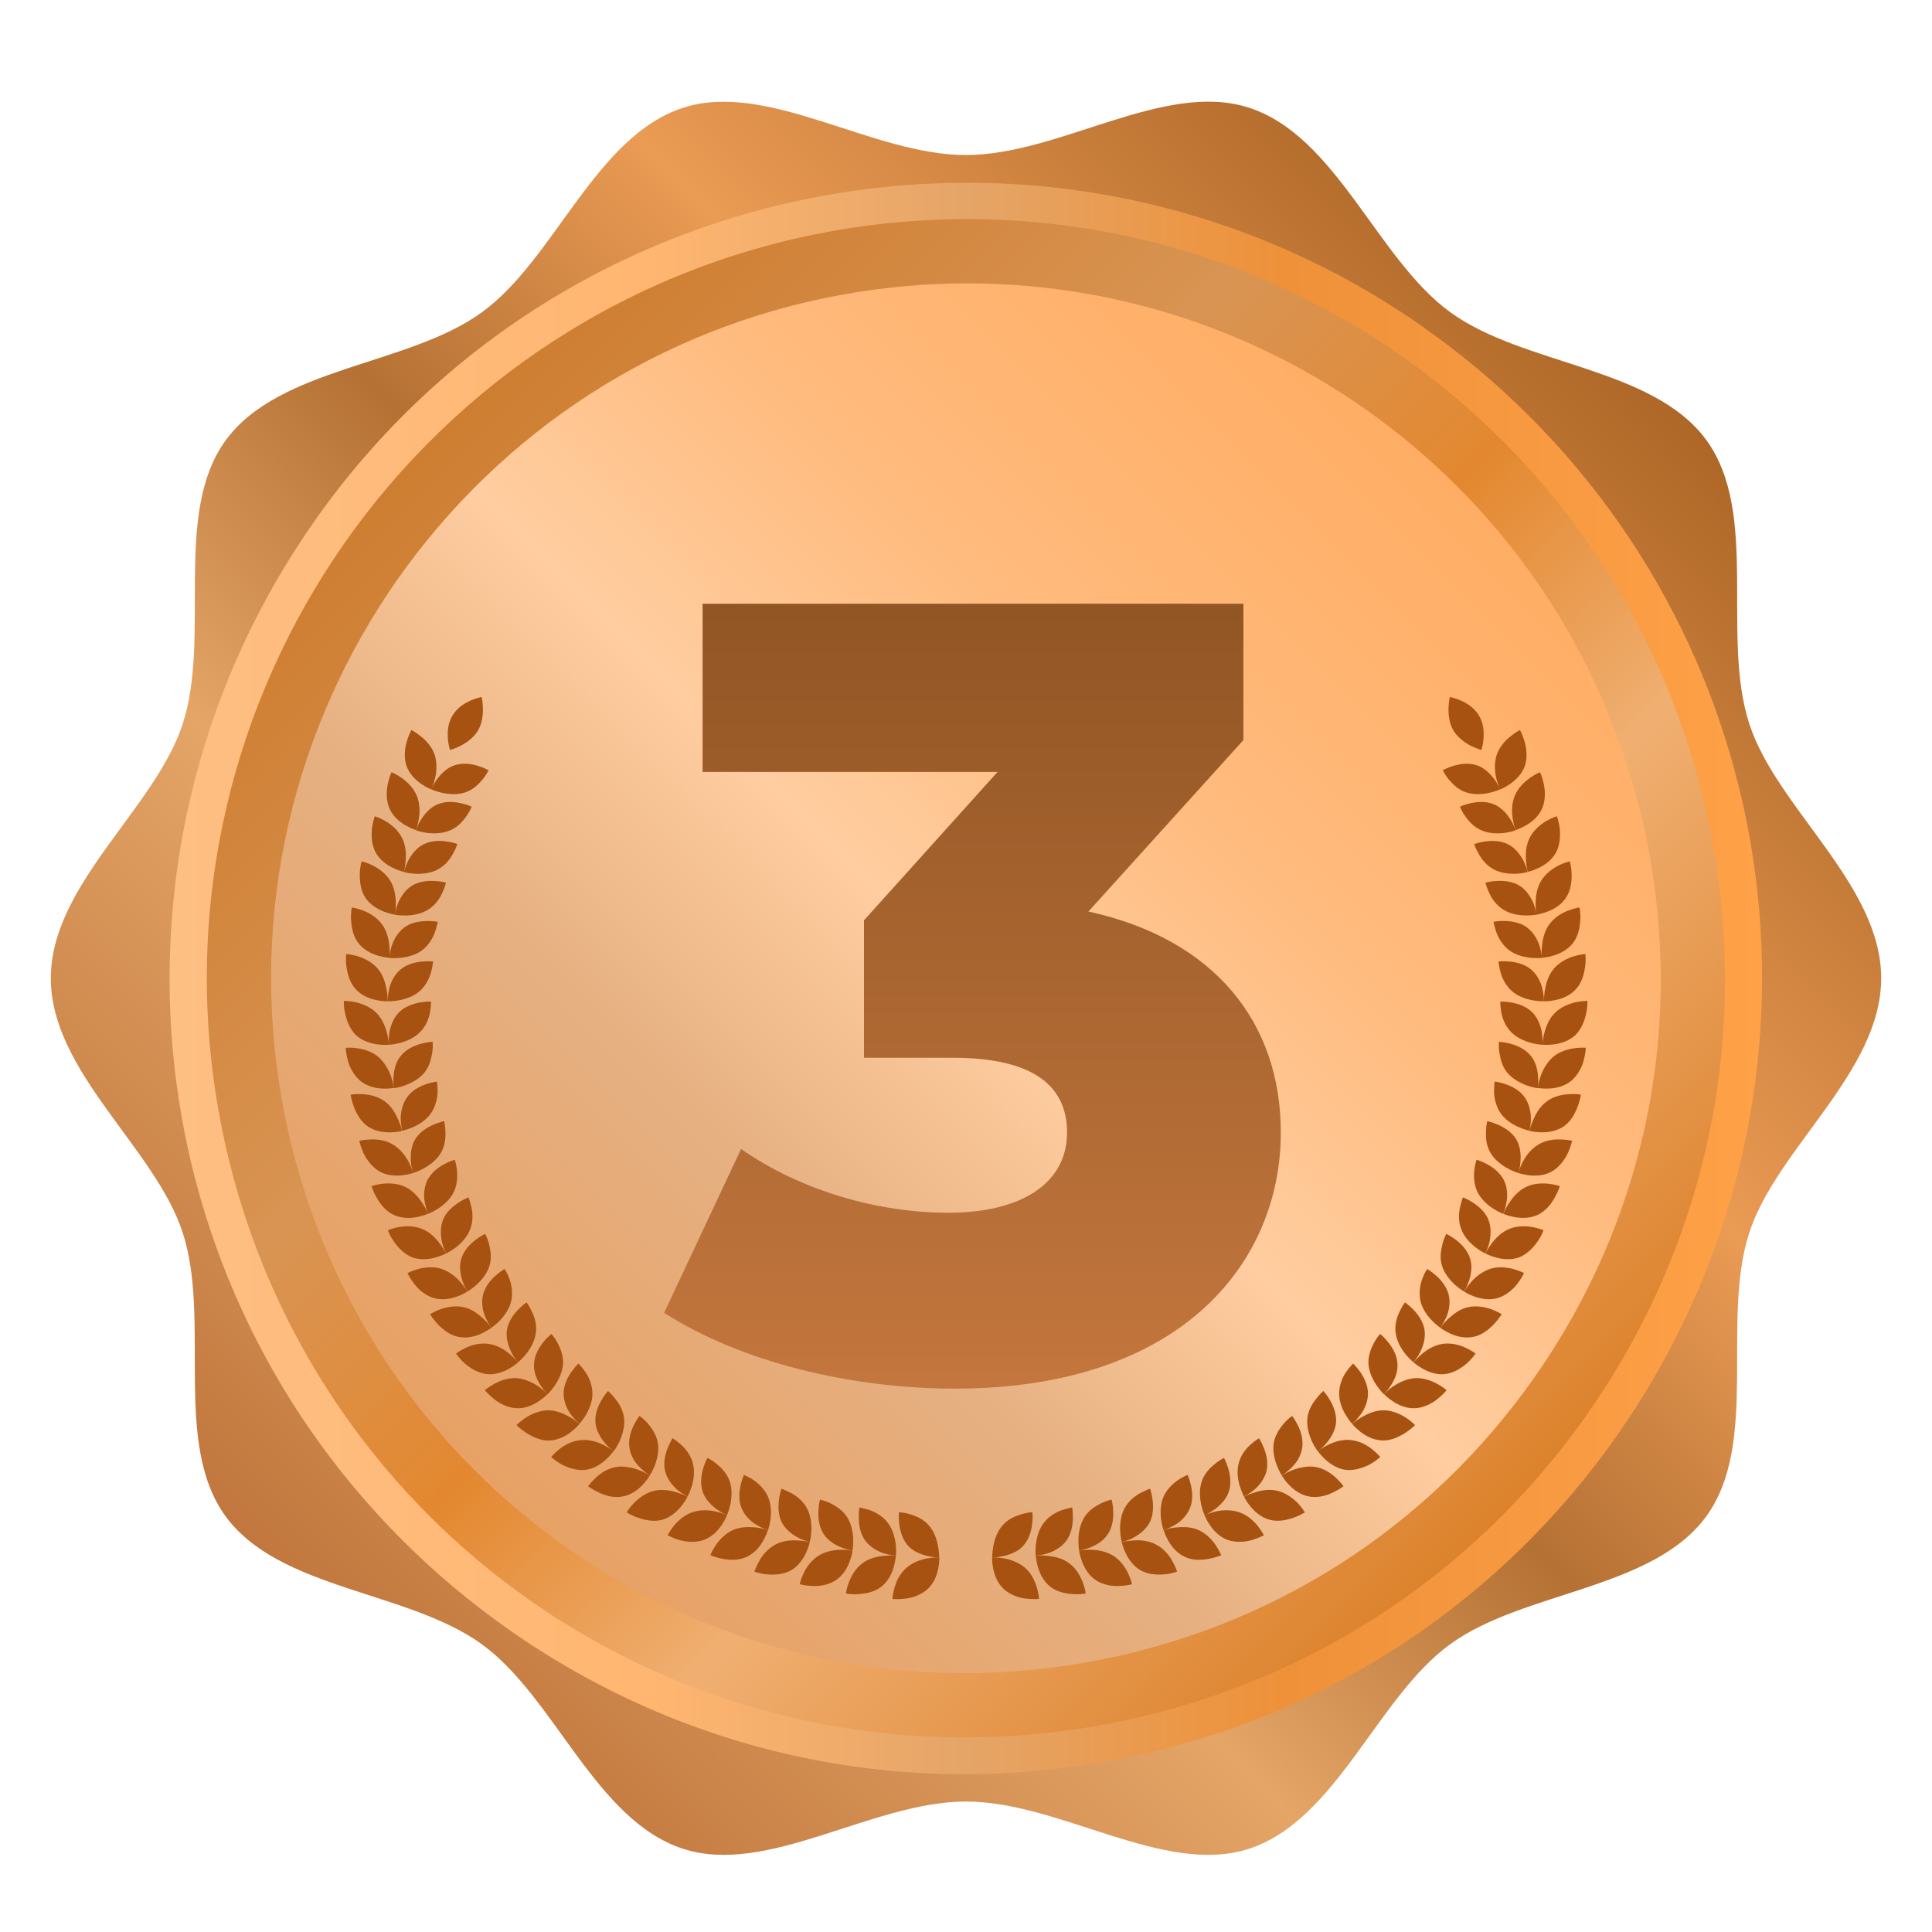 <svg width="36" height="36" viewBox="0 0 36 36" fill="none" xmlns="http://www.w3.org/2000/svg">
<path d="M8.982 30.641C10.342 31.63 11.094 33.919 12.729 34.45C14.306 34.961 16.252 33.569 18 33.569C19.748 33.569 21.694 34.961 23.271 34.45C24.905 33.919 25.658 31.63 27.017 30.641C28.39 29.641 30.796 29.626 31.796 28.252C32.785 26.892 32.064 24.605 32.595 22.97C33.107 21.393 35.053 19.976 35.053 18.228C35.053 16.48 33.107 15.063 32.595 13.486C32.064 11.851 32.787 9.564 31.798 8.204C30.798 6.832 28.392 6.815 27.02 5.815C25.66 4.826 24.907 2.537 23.273 2.007C21.691 1.497 19.745 2.889 17.998 2.889C16.25 2.889 14.304 1.497 12.727 2.009C11.094 2.539 10.342 4.828 8.982 5.817C7.61 6.817 5.204 6.832 4.204 8.207C3.215 9.566 3.935 11.853 3.405 13.488C2.893 15.063 0.947 16.483 0.947 18.228C0.947 19.976 2.893 21.393 3.405 22.97C3.935 24.605 3.213 26.892 4.202 28.252C5.204 29.626 7.608 29.641 8.982 30.641Z" fill="url(#paint0_linear_128_13336)"/>
<path d="M9.494 30.374C12.738 32.646 16.672 33.518 20.572 32.83C24.473 32.141 27.872 29.976 30.142 26.732C34.277 20.826 33.586 12.844 28.497 7.755C27.887 7.145 27.216 6.583 26.502 6.082C19.805 1.393 10.543 3.025 5.851 9.722C1.717 15.628 2.407 23.61 7.497 28.699C8.109 29.311 8.78 29.873 9.494 30.374ZM7.955 11.197C11.832 5.658 19.492 4.308 25.031 8.185C25.622 8.599 26.178 9.066 26.683 9.571C30.89 13.778 31.461 20.376 28.041 25.261C26.163 27.945 23.352 29.735 20.127 30.304C16.902 30.873 13.648 30.151 10.967 28.273C10.374 27.857 9.818 27.393 9.315 26.888C5.105 22.678 4.534 16.08 7.955 11.197Z" fill="url(#paint1_linear_128_13336)"/>
<path d="M20.351 31.57C26.836 30.426 31.544 24.825 31.544 18.252C31.544 17.463 31.474 16.666 31.336 15.882C30.707 12.318 28.729 9.215 25.767 7.139C22.804 5.063 19.208 4.268 15.647 4.895C9.161 6.039 4.453 11.64 4.453 18.213C4.453 19.002 4.524 19.799 4.662 20.583C5.956 27.939 12.996 32.866 20.351 31.57Z" fill="url(#paint2_linear_128_13336)"/>
<path d="M17.979 32.374C18.802 32.374 19.635 32.301 20.453 32.156C24.173 31.5 27.416 29.434 29.582 26.34C31.75 23.245 32.581 19.492 31.924 15.773C30.731 8.999 24.88 4.083 18.015 4.083C17.193 4.083 16.359 4.155 15.541 4.3C7.862 5.655 2.717 13.006 4.07 20.685C5.264 27.459 11.114 32.374 17.979 32.374ZM15.75 5.481C16.5 5.349 17.263 5.28 18.015 5.28C24.298 5.28 29.652 9.78 30.746 15.979C31.347 19.385 30.584 22.819 28.602 25.651C26.617 28.484 23.651 30.374 20.245 30.975C19.494 31.108 18.731 31.176 17.977 31.176C11.694 31.176 6.342 26.677 5.249 20.477C4.01 13.447 8.721 6.721 15.75 5.481Z" fill="url(#paint3_linear_128_13336)"/>
<path d="M16.889 29.214C17.01 29.111 17.162 29.058 17.285 29.037C17.409 29.016 17.503 29.02 17.503 29.02C17.503 29.02 17.507 29.114 17.481 29.235C17.456 29.357 17.4 29.506 17.281 29.614C17.159 29.721 16.997 29.776 16.863 29.789C16.731 29.804 16.629 29.794 16.629 29.794C16.629 29.794 16.633 29.7 16.669 29.58C16.703 29.463 16.769 29.318 16.889 29.214Z" fill="#A75210"/>
<path d="M17.301 28.416C17.199 28.299 17.061 28.248 16.95 28.214C16.839 28.18 16.752 28.178 16.752 28.178C16.752 28.178 16.741 28.271 16.756 28.395C16.771 28.519 16.809 28.672 16.911 28.792C17.014 28.913 17.163 28.964 17.284 28.994C17.406 29.022 17.5 29.022 17.5 29.022C17.5 29.022 17.502 28.928 17.478 28.804C17.455 28.683 17.406 28.532 17.301 28.416Z" fill="#A75210"/>
<path d="M16.067 29.131C16.195 29.033 16.351 29.003 16.475 28.99C16.598 28.976 16.692 28.986 16.692 28.986C16.692 28.986 16.688 29.08 16.654 29.199C16.619 29.319 16.551 29.463 16.423 29.566C16.296 29.666 16.127 29.696 15.995 29.704C15.929 29.709 15.869 29.706 15.829 29.702C15.786 29.698 15.763 29.692 15.763 29.692C15.763 29.692 15.773 29.598 15.818 29.483C15.861 29.37 15.938 29.227 16.067 29.131Z" fill="#A75210"/>
<path d="M16.541 28.373C16.447 28.251 16.317 28.179 16.208 28.14C16.155 28.121 16.106 28.11 16.07 28.102C16.036 28.093 16.014 28.091 16.014 28.091C16.014 28.091 15.997 28.183 16.002 28.309C16.006 28.434 16.034 28.588 16.127 28.714C16.221 28.837 16.364 28.912 16.481 28.948C16.601 28.982 16.694 28.986 16.694 28.986C16.694 28.986 16.705 28.893 16.69 28.769C16.673 28.645 16.635 28.492 16.541 28.373Z" fill="#A75210"/>
<path d="M15.251 28.988C15.385 28.907 15.545 28.879 15.668 28.877C15.794 28.875 15.886 28.894 15.886 28.894C15.886 28.894 15.875 28.988 15.83 29.103C15.786 29.218 15.709 29.358 15.572 29.446C15.436 29.535 15.266 29.561 15.133 29.552C14.999 29.548 14.901 29.52 14.901 29.52C14.901 29.52 14.92 29.429 14.974 29.316C15.027 29.205 15.116 29.073 15.251 28.988Z" fill="#A75210"/>
<path d="M15.782 28.265C15.699 28.135 15.571 28.062 15.469 28.009C15.365 27.96 15.279 27.943 15.279 27.943C15.279 27.943 15.254 28.035 15.25 28.158C15.243 28.282 15.258 28.439 15.341 28.574C15.424 28.71 15.561 28.787 15.676 28.834C15.791 28.878 15.885 28.893 15.885 28.893C15.885 28.893 15.902 28.802 15.898 28.676C15.893 28.552 15.866 28.395 15.782 28.265Z" fill="#A75210"/>
<path d="M14.448 28.781C14.591 28.704 14.748 28.696 14.874 28.704C14.936 28.711 14.989 28.715 15.028 28.721C15.066 28.728 15.089 28.734 15.089 28.734C15.089 28.734 15.07 28.826 15.017 28.939C14.964 29.05 14.874 29.188 14.731 29.265C14.589 29.342 14.418 29.348 14.286 29.335C14.218 29.331 14.162 29.316 14.122 29.305C14.081 29.295 14.058 29.286 14.058 29.286C14.058 29.286 14.083 29.197 14.147 29.088C14.207 28.977 14.305 28.858 14.448 28.781Z" fill="#A75210"/>
<path d="M15.036 28.103C14.963 27.967 14.844 27.877 14.744 27.822C14.693 27.796 14.648 27.775 14.614 27.76C14.58 27.747 14.561 27.741 14.561 27.741C14.561 27.741 14.529 27.828 14.514 27.952C14.499 28.073 14.499 28.237 14.571 28.374C14.644 28.51 14.774 28.602 14.885 28.659C14.94 28.689 14.991 28.704 15.03 28.717C15.066 28.727 15.089 28.732 15.089 28.732C15.089 28.732 15.115 28.64 15.119 28.517C15.123 28.393 15.108 28.239 15.036 28.103Z" fill="#A75210"/>
<path d="M13.666 28.506C13.813 28.444 13.971 28.451 14.097 28.463C14.22 28.478 14.308 28.512 14.308 28.512C14.308 28.512 14.282 28.602 14.22 28.711C14.159 28.819 14.061 28.943 13.909 29.011C13.76 29.082 13.59 29.071 13.46 29.045C13.328 29.02 13.236 28.979 13.236 28.979C13.236 28.979 13.27 28.892 13.34 28.788C13.411 28.687 13.519 28.57 13.666 28.506Z" fill="#A75210"/>
<path d="M14.306 27.879C14.242 27.743 14.132 27.641 14.038 27.577C13.942 27.513 13.861 27.483 13.861 27.483C13.861 27.483 13.823 27.568 13.797 27.69C13.771 27.811 13.761 27.969 13.823 28.112C13.884 28.257 14.004 28.363 14.113 28.423C14.219 28.485 14.311 28.512 14.311 28.512C14.311 28.512 14.343 28.425 14.358 28.299C14.373 28.178 14.37 28.018 14.306 27.879Z" fill="#A75210"/>
<path d="M12.908 28.176C13.059 28.127 13.219 28.137 13.34 28.165C13.402 28.18 13.453 28.197 13.489 28.21C13.526 28.223 13.547 28.231 13.547 28.231C13.547 28.231 13.515 28.319 13.443 28.423C13.372 28.527 13.264 28.642 13.11 28.696C12.957 28.749 12.786 28.732 12.658 28.696C12.53 28.657 12.441 28.608 12.441 28.608C12.441 28.608 12.481 28.523 12.56 28.427C12.639 28.333 12.756 28.225 12.908 28.176Z" fill="#A75210"/>
<path d="M13.596 27.598C13.544 27.451 13.44 27.349 13.351 27.276C13.261 27.202 13.182 27.166 13.182 27.166C13.182 27.166 13.135 27.249 13.101 27.368C13.067 27.487 13.044 27.645 13.093 27.794C13.142 27.944 13.257 28.05 13.357 28.125C13.408 28.161 13.455 28.189 13.489 28.206C13.523 28.223 13.547 28.231 13.547 28.231C13.547 28.231 13.585 28.146 13.611 28.024C13.634 27.905 13.647 27.745 13.596 27.598Z" fill="#A75210"/>
<path d="M12.178 27.782C12.334 27.741 12.489 27.771 12.609 27.809C12.73 27.843 12.811 27.888 12.811 27.888C12.811 27.888 12.771 27.973 12.692 28.069C12.613 28.165 12.496 28.274 12.338 28.319C12.181 28.361 12.016 28.325 11.889 28.28C11.761 28.238 11.678 28.18 11.678 28.18C11.678 28.18 11.724 28.099 11.81 28.008C11.897 27.922 12.023 27.822 12.178 27.782Z" fill="#A75210"/>
<path d="M12.91 27.264C12.871 27.115 12.778 26.997 12.693 26.921C12.607 26.844 12.533 26.799 12.533 26.799C12.533 26.799 12.482 26.878 12.437 26.993C12.392 27.11 12.356 27.264 12.394 27.415C12.432 27.567 12.535 27.688 12.631 27.769C12.727 27.846 12.812 27.886 12.812 27.886C12.812 27.886 12.857 27.803 12.893 27.684C12.927 27.569 12.95 27.411 12.91 27.264Z" fill="#A75210"/>
<path d="M11.486 27.334C11.565 27.321 11.642 27.326 11.714 27.341C11.789 27.351 11.855 27.373 11.915 27.396C12.032 27.441 12.108 27.494 12.108 27.494C12.108 27.494 12.062 27.575 11.976 27.667C11.891 27.756 11.765 27.854 11.605 27.884C11.444 27.916 11.279 27.871 11.16 27.812C11.039 27.756 10.957 27.694 10.957 27.694C10.957 27.694 11.011 27.618 11.105 27.532C11.194 27.449 11.328 27.36 11.486 27.334Z" fill="#A75210"/>
<path d="M12.256 26.874C12.226 26.725 12.141 26.605 12.065 26.516C11.988 26.431 11.915 26.384 11.915 26.384C11.915 26.384 11.858 26.458 11.804 26.569C11.751 26.682 11.704 26.831 11.73 26.987C11.743 27.064 11.773 27.136 11.809 27.2C11.847 27.262 11.894 27.313 11.939 27.358C12.028 27.445 12.109 27.492 12.109 27.492C12.109 27.492 12.16 27.413 12.205 27.296C12.248 27.179 12.284 27.025 12.256 26.874Z" fill="#A75210"/>
<path d="M10.824 26.834C10.986 26.819 11.135 26.87 11.248 26.925C11.359 26.983 11.433 27.038 11.433 27.038C11.433 27.038 11.38 27.117 11.288 27.2C11.194 27.283 11.06 27.375 10.9 27.39C10.738 27.405 10.579 27.347 10.459 27.285C10.344 27.219 10.27 27.149 10.27 27.149C10.27 27.149 10.329 27.077 10.427 27C10.525 26.923 10.666 26.846 10.824 26.834Z" fill="#A75210"/>
<path d="M11.63 26.436C11.615 26.282 11.538 26.154 11.466 26.067C11.397 25.973 11.329 25.92 11.329 25.92C11.329 25.92 11.265 25.988 11.204 26.097C11.142 26.206 11.082 26.353 11.095 26.51C11.11 26.664 11.195 26.798 11.276 26.894C11.355 26.99 11.436 27.041 11.436 27.041C11.436 27.041 11.493 26.966 11.547 26.853C11.596 26.741 11.643 26.591 11.63 26.436Z" fill="#A75210"/>
<path d="M10.207 26.279C10.369 26.277 10.51 26.345 10.621 26.407C10.729 26.469 10.798 26.533 10.798 26.533C10.798 26.533 10.738 26.605 10.64 26.682C10.542 26.759 10.401 26.836 10.237 26.842C10.073 26.848 9.922 26.772 9.809 26.701C9.753 26.665 9.706 26.629 9.675 26.601C9.643 26.573 9.625 26.554 9.625 26.554C9.625 26.554 9.689 26.486 9.794 26.418C9.9 26.35 10.047 26.282 10.207 26.279Z" fill="#A75210"/>
<path d="M11.039 25.946C11.032 25.795 10.973 25.657 10.906 25.563C10.874 25.516 10.842 25.478 10.817 25.45C10.791 25.424 10.779 25.407 10.779 25.407C10.779 25.407 10.71 25.471 10.64 25.573C10.57 25.678 10.499 25.816 10.502 25.974C10.504 26.13 10.574 26.275 10.649 26.373C10.723 26.471 10.798 26.53 10.798 26.53C10.798 26.53 10.862 26.46 10.924 26.354C10.985 26.247 11.045 26.1 11.039 25.946Z" fill="#A75210"/>
<path d="M9.634 25.68C9.792 25.695 9.935 25.767 10.037 25.837C10.139 25.908 10.201 25.978 10.201 25.978C10.201 25.978 10.137 26.046 10.033 26.114C9.928 26.183 9.783 26.249 9.622 26.24C9.46 26.232 9.306 26.151 9.204 26.067C9.099 25.984 9.035 25.905 9.035 25.905C9.035 25.905 9.106 25.841 9.214 25.784C9.325 25.724 9.474 25.669 9.634 25.68Z" fill="#A75210"/>
<path d="M10.491 25.413C10.5 25.259 10.442 25.125 10.389 25.021C10.333 24.918 10.274 24.856 10.274 24.856C10.274 24.856 10.199 24.914 10.122 25.012C10.046 25.108 9.962 25.244 9.952 25.402C9.937 25.562 10.003 25.705 10.069 25.809C10.135 25.914 10.203 25.98 10.203 25.98C10.203 25.98 10.271 25.916 10.342 25.811C10.41 25.709 10.482 25.566 10.491 25.413Z" fill="#A75210"/>
<path d="M9.109 25.042C9.269 25.065 9.404 25.151 9.5 25.232C9.546 25.272 9.585 25.311 9.612 25.338C9.64 25.366 9.655 25.385 9.655 25.385C9.655 25.385 9.585 25.449 9.476 25.509C9.367 25.568 9.214 25.626 9.054 25.602C8.894 25.579 8.751 25.485 8.651 25.398C8.553 25.308 8.498 25.221 8.498 25.221C8.498 25.221 8.572 25.163 8.685 25.112C8.8 25.059 8.952 25.018 9.109 25.042Z" fill="#A75210"/>
<path d="M9.985 24.841C10.006 24.688 9.963 24.547 9.912 24.443C9.865 24.338 9.812 24.268 9.812 24.268C9.812 24.268 9.733 24.321 9.648 24.411C9.563 24.5 9.469 24.63 9.445 24.786C9.424 24.939 9.475 25.091 9.531 25.202C9.558 25.257 9.588 25.302 9.614 25.334C9.637 25.364 9.654 25.383 9.654 25.383C9.654 25.383 9.729 25.325 9.806 25.227C9.884 25.129 9.961 24.997 9.985 24.841Z" fill="#A75210"/>
<path d="M8.642 24.358C8.8 24.392 8.919 24.494 9.013 24.578C9.105 24.663 9.156 24.742 9.156 24.742C9.156 24.742 9.081 24.799 8.969 24.85C8.856 24.902 8.7 24.944 8.54 24.91C8.376 24.878 8.25 24.769 8.156 24.674C8.065 24.576 8.014 24.488 8.014 24.488C8.014 24.488 8.093 24.437 8.21 24.394C8.329 24.354 8.487 24.322 8.642 24.358Z" fill="#A75210"/>
<path d="M9.529 24.228C9.557 24.081 9.532 23.932 9.491 23.825C9.451 23.716 9.402 23.646 9.402 23.646C9.402 23.646 9.318 23.693 9.227 23.776C9.135 23.859 9.035 23.981 8.999 24.132C8.965 24.283 8.997 24.443 9.05 24.554C9.101 24.667 9.156 24.741 9.156 24.741C9.156 24.741 9.235 24.688 9.321 24.599C9.406 24.507 9.5 24.377 9.529 24.228Z" fill="#A75210"/>
<path d="M8.227 23.644C8.376 23.695 8.5 23.797 8.581 23.891C8.664 23.985 8.706 24.068 8.706 24.068C8.706 24.068 8.628 24.119 8.51 24.162C8.393 24.202 8.238 24.232 8.082 24.187C7.926 24.14 7.796 24.027 7.718 23.921C7.637 23.816 7.592 23.722 7.592 23.722C7.592 23.722 7.675 23.678 7.794 23.646C7.916 23.614 8.076 23.595 8.227 23.644Z" fill="#A75210"/>
<path d="M9.121 23.584C9.168 23.434 9.139 23.292 9.113 23.179C9.083 23.068 9.04 22.991 9.04 22.991C9.04 22.991 8.955 23.032 8.857 23.106C8.759 23.183 8.648 23.294 8.599 23.445C8.548 23.596 8.58 23.75 8.618 23.869C8.657 23.986 8.708 24.067 8.708 24.067C8.708 24.067 8.789 24.021 8.883 23.938C8.974 23.852 9.077 23.731 9.121 23.584Z" fill="#A75210"/>
<path d="M7.863 22.898C8.012 22.958 8.123 23.073 8.195 23.173C8.27 23.273 8.313 23.356 8.313 23.356C8.313 23.356 8.229 23.401 8.11 23.433C7.991 23.465 7.829 23.484 7.677 23.427C7.528 23.367 7.413 23.241 7.336 23.13C7.298 23.075 7.27 23.024 7.253 22.985C7.236 22.947 7.228 22.924 7.228 22.924C7.228 22.924 7.313 22.885 7.437 22.864C7.558 22.843 7.712 22.838 7.863 22.898Z" fill="#A75210"/>
<path d="M8.76 22.908C8.818 22.763 8.809 22.616 8.786 22.503C8.773 22.448 8.758 22.399 8.75 22.365C8.739 22.331 8.731 22.311 8.731 22.311C8.731 22.311 8.643 22.343 8.539 22.412C8.437 22.48 8.311 22.584 8.255 22.729C8.198 22.874 8.211 23.032 8.238 23.153C8.268 23.275 8.315 23.356 8.315 23.356C8.315 23.356 8.4 23.315 8.498 23.241C8.594 23.164 8.705 23.053 8.76 22.908Z" fill="#A75210"/>
<path d="M7.565 22.123C7.708 22.196 7.804 22.319 7.874 22.424C7.943 22.528 7.974 22.618 7.974 22.618C7.974 22.618 7.889 22.656 7.766 22.679C7.644 22.701 7.484 22.707 7.335 22.637C7.184 22.566 7.081 22.432 7.018 22.315C6.951 22.198 6.922 22.102 6.922 22.102C6.922 22.102 7.011 22.07 7.135 22.057C7.263 22.044 7.422 22.051 7.565 22.123Z" fill="#A75210"/>
<path d="M8.458 22.207C8.522 22.07 8.526 21.921 8.516 21.806C8.503 21.691 8.473 21.61 8.473 21.61C8.473 21.61 8.382 21.635 8.273 21.695C8.164 21.755 8.038 21.849 7.966 21.987C7.896 22.128 7.891 22.288 7.917 22.409C7.938 22.531 7.977 22.618 7.977 22.618C7.977 22.618 8.064 22.586 8.168 22.518C8.273 22.448 8.392 22.345 8.458 22.207Z" fill="#A75210"/>
<path d="M7.33 21.332C7.466 21.415 7.56 21.545 7.618 21.656C7.645 21.711 7.667 21.762 7.679 21.798C7.694 21.835 7.701 21.856 7.701 21.856C7.701 21.856 7.611 21.888 7.488 21.901C7.362 21.913 7.204 21.907 7.064 21.824C6.925 21.741 6.827 21.6 6.769 21.479C6.716 21.357 6.695 21.257 6.695 21.257C6.695 21.257 6.786 21.234 6.91 21.232C7.036 21.227 7.196 21.246 7.33 21.332Z" fill="#A75210"/>
<path d="M8.215 21.483C8.293 21.349 8.304 21.204 8.3 21.089C8.298 20.974 8.276 20.891 8.276 20.891C8.276 20.891 8.185 20.91 8.07 20.959C7.957 21.01 7.82 21.093 7.737 21.227C7.656 21.362 7.648 21.519 7.656 21.643C7.66 21.705 7.671 21.758 7.68 21.796C7.69 21.835 7.699 21.856 7.699 21.856C7.699 21.856 7.79 21.831 7.897 21.771C8.006 21.711 8.136 21.617 8.215 21.483Z" fill="#A75210"/>
<path d="M7.163 20.518C7.296 20.612 7.37 20.75 7.421 20.866C7.472 20.979 7.492 21.072 7.492 21.072C7.492 21.072 7.4 21.098 7.276 21.1C7.153 21.102 6.993 21.083 6.856 20.991C6.72 20.9 6.643 20.748 6.594 20.623C6.571 20.561 6.556 20.503 6.545 20.463C6.535 20.422 6.535 20.397 6.535 20.397C6.535 20.397 6.626 20.38 6.752 20.388C6.874 20.395 7.033 20.424 7.163 20.518Z" fill="#A75210"/>
<path d="M8.032 20.742C8.117 20.616 8.149 20.469 8.154 20.354C8.156 20.297 8.152 20.248 8.149 20.211C8.145 20.175 8.143 20.154 8.143 20.154C8.143 20.154 8.049 20.165 7.932 20.205C7.815 20.245 7.676 20.318 7.585 20.446C7.495 20.572 7.465 20.731 7.467 20.855C7.47 20.979 7.495 21.07 7.495 21.07C7.495 21.07 7.587 21.051 7.702 21C7.811 20.951 7.947 20.868 8.032 20.742Z" fill="#A75210"/>
<path d="M7.055 19.698C7.172 19.802 7.247 19.945 7.288 20.062C7.328 20.179 7.337 20.273 7.337 20.273C7.337 20.273 7.245 20.29 7.119 20.284C6.996 20.277 6.84 20.243 6.714 20.141C6.591 20.036 6.512 19.883 6.48 19.755C6.446 19.627 6.441 19.525 6.441 19.525C6.441 19.525 6.535 19.514 6.659 19.533C6.782 19.55 6.936 19.595 7.055 19.698Z" fill="#A75210"/>
<path d="M7.906 19.99C8.006 19.87 8.033 19.727 8.055 19.613C8.072 19.497 8.061 19.412 8.061 19.412C8.061 19.412 7.967 19.416 7.848 19.448C7.729 19.48 7.582 19.542 7.479 19.662C7.373 19.781 7.343 19.934 7.332 20.06C7.324 20.184 7.339 20.277 7.339 20.277C7.339 20.277 7.432 20.267 7.55 20.224C7.665 20.179 7.808 20.107 7.906 19.99Z" fill="#A75210"/>
<path d="M7.01 18.87C7.125 18.983 7.181 19.132 7.211 19.252C7.243 19.373 7.247 19.467 7.247 19.467C7.247 19.467 7.153 19.477 7.029 19.46C6.906 19.443 6.75 19.398 6.631 19.286C6.516 19.173 6.458 19.013 6.431 18.883C6.401 18.753 6.407 18.65 6.407 18.65C6.407 18.65 6.501 18.648 6.622 18.674C6.744 18.702 6.893 18.757 7.01 18.87Z" fill="#A75210"/>
<path d="M7.831 19.228C7.94 19.117 7.991 18.976 8.013 18.863C8.032 18.75 8.032 18.663 8.032 18.663C8.032 18.663 7.938 18.659 7.814 18.682C7.691 18.706 7.542 18.755 7.433 18.865C7.324 18.976 7.275 19.128 7.254 19.251C7.237 19.375 7.247 19.468 7.247 19.468C7.247 19.468 7.341 19.464 7.461 19.432C7.582 19.398 7.727 19.338 7.831 19.228Z" fill="#A75210"/>
<path d="M7.034 18.044C7.14 18.165 7.181 18.317 7.204 18.44C7.228 18.564 7.221 18.658 7.221 18.658C7.221 18.658 7.127 18.66 7.006 18.634C6.884 18.609 6.735 18.551 6.627 18.43C6.514 18.308 6.475 18.144 6.456 18.012C6.437 17.88 6.452 17.777 6.452 17.777C6.452 17.777 6.546 17.782 6.665 17.818C6.782 17.854 6.927 17.922 7.034 18.044Z" fill="#A75210"/>
<path d="M7.827 18.463C7.937 18.361 8.003 18.225 8.033 18.114C8.063 18.003 8.07 17.916 8.07 17.916C8.07 17.916 7.976 17.905 7.852 17.918C7.729 17.931 7.573 17.969 7.456 18.071C7.339 18.174 7.272 18.321 7.249 18.442C7.221 18.564 7.223 18.657 7.223 18.657C7.223 18.657 7.317 18.662 7.441 18.638C7.56 18.615 7.712 18.566 7.827 18.463Z" fill="#A75210"/>
<path d="M7.117 17.221C7.213 17.351 7.243 17.506 7.256 17.63C7.268 17.754 7.256 17.847 7.256 17.847C7.256 17.847 7.162 17.843 7.042 17.807C6.923 17.771 6.778 17.703 6.678 17.573C6.576 17.442 6.55 17.276 6.542 17.142C6.537 17.076 6.542 17.016 6.546 16.976C6.55 16.933 6.556 16.91 6.556 16.91C6.556 16.91 6.65 16.922 6.765 16.967C6.885 17.012 7.019 17.091 7.117 17.221Z" fill="#A75210"/>
<path d="M7.873 17.701C7.992 17.607 8.067 17.477 8.105 17.369C8.124 17.315 8.137 17.266 8.145 17.232C8.154 17.198 8.156 17.177 8.156 17.177C8.156 17.177 8.064 17.157 7.939 17.162C7.815 17.166 7.655 17.189 7.532 17.283C7.408 17.377 7.331 17.518 7.295 17.637C7.259 17.756 7.252 17.85 7.252 17.85C7.252 17.85 7.346 17.861 7.47 17.848C7.598 17.831 7.753 17.795 7.873 17.701Z" fill="#A75210"/>
<path d="M7.269 16.406C7.354 16.543 7.373 16.7 7.375 16.826C7.38 16.952 7.36 17.044 7.36 17.044C7.36 17.044 7.267 17.031 7.152 16.986C7.037 16.941 6.896 16.862 6.806 16.724C6.717 16.587 6.702 16.417 6.704 16.283C6.708 16.148 6.738 16.05 6.738 16.05C6.738 16.05 6.83 16.07 6.943 16.125C7.054 16.182 7.184 16.272 7.269 16.406Z" fill="#A75210"/>
<path d="M7.985 16.946C8.115 16.863 8.196 16.739 8.242 16.634C8.291 16.53 8.311 16.447 8.311 16.447C8.311 16.447 8.221 16.421 8.095 16.415C7.972 16.409 7.812 16.421 7.678 16.502C7.545 16.585 7.462 16.72 7.415 16.835C7.371 16.95 7.358 17.044 7.358 17.044C7.358 17.044 7.45 17.063 7.575 17.059C7.701 17.054 7.857 17.029 7.985 16.946Z" fill="#A75210"/>
<path d="M7.487 15.605C7.562 15.748 7.57 15.908 7.559 16.032C7.553 16.157 7.528 16.247 7.528 16.247C7.528 16.247 7.436 16.228 7.323 16.172C7.21 16.119 7.078 16.027 6.999 15.885C6.924 15.742 6.918 15.571 6.931 15.437C6.948 15.305 6.984 15.209 6.984 15.209C6.984 15.209 7.074 15.237 7.182 15.299C7.291 15.365 7.415 15.465 7.487 15.605Z" fill="#A75210"/>
<path d="M8.158 16.201C8.296 16.128 8.384 16.011 8.439 15.911C8.499 15.81 8.522 15.727 8.522 15.727C8.522 15.727 8.435 15.695 8.311 15.678C8.188 15.661 8.03 15.663 7.889 15.734C7.751 15.806 7.659 15.934 7.602 16.045C7.548 16.156 7.527 16.25 7.527 16.25C7.527 16.25 7.617 16.275 7.742 16.282C7.866 16.286 8.024 16.273 8.158 16.201Z" fill="#A75210"/>
<path d="M7.766 14.826C7.826 14.973 7.826 15.133 7.804 15.257C7.794 15.318 7.783 15.372 7.772 15.408C7.762 15.446 7.753 15.468 7.753 15.468C7.753 15.468 7.664 15.44 7.555 15.378C7.449 15.316 7.321 15.214 7.257 15.065C7.193 14.916 7.197 14.745 7.225 14.613C7.252 14.483 7.295 14.389 7.295 14.389C7.295 14.389 7.382 14.423 7.485 14.496C7.589 14.57 7.704 14.679 7.766 14.826Z" fill="#A75210"/>
<path d="M8.388 15.472C8.531 15.412 8.627 15.299 8.693 15.206C8.759 15.112 8.789 15.031 8.789 15.031C8.789 15.031 8.703 14.99 8.582 14.965C8.46 14.939 8.303 14.926 8.158 14.986C8.011 15.046 7.913 15.167 7.844 15.274C7.81 15.327 7.789 15.376 7.774 15.412C7.759 15.449 7.753 15.472 7.753 15.472C7.753 15.472 7.84 15.504 7.964 15.521C8.089 15.534 8.245 15.534 8.388 15.472Z" fill="#A75210"/>
<path d="M8.102 14.072C8.148 14.223 8.136 14.383 8.106 14.505C8.076 14.626 8.038 14.711 8.038 14.711C8.038 14.711 7.95 14.677 7.848 14.607C7.746 14.534 7.628 14.426 7.575 14.272C7.524 14.119 7.541 13.948 7.579 13.82C7.616 13.693 7.665 13.603 7.665 13.603C7.665 13.603 7.75 13.643 7.846 13.725C7.944 13.801 8.053 13.921 8.102 14.072Z" fill="#A75210"/>
<path d="M8.671 14.764C8.818 14.715 8.92 14.611 8.995 14.521C9.067 14.432 9.104 14.353 9.104 14.353C9.104 14.353 9.023 14.306 8.903 14.27C8.784 14.234 8.628 14.21 8.479 14.257C8.328 14.304 8.219 14.419 8.144 14.519C8.07 14.62 8.038 14.709 8.038 14.709C8.038 14.709 8.123 14.749 8.245 14.775C8.368 14.801 8.524 14.813 8.671 14.764Z" fill="#A75210"/>
<path d="M8.904 13.617C8.823 13.747 8.698 13.836 8.587 13.894C8.476 13.952 8.386 13.975 8.386 13.975C8.386 13.975 8.354 13.886 8.346 13.762C8.335 13.636 8.346 13.472 8.431 13.334C8.514 13.193 8.651 13.105 8.768 13.054C8.883 13.003 8.975 12.988 8.975 12.988C8.975 12.988 8.996 13.08 8.998 13.204C9 13.331 8.983 13.485 8.904 13.617Z" fill="#A75210"/>
<path d="M19.101 29.214C18.979 29.111 18.828 29.058 18.704 29.037C18.581 29.016 18.487 29.02 18.487 29.02C18.487 29.02 18.483 29.114 18.508 29.235C18.534 29.357 18.589 29.506 18.709 29.614C18.83 29.721 18.992 29.776 19.127 29.789C19.259 29.804 19.361 29.794 19.361 29.794C19.361 29.794 19.357 29.7 19.32 29.58C19.286 29.463 19.22 29.318 19.101 29.214Z" fill="#A75210"/>
<path d="M18.687 28.416C18.789 28.299 18.928 28.248 19.039 28.214C19.149 28.18 19.237 28.178 19.237 28.178C19.237 28.178 19.248 28.271 19.233 28.395C19.218 28.519 19.179 28.672 19.077 28.792C18.975 28.913 18.826 28.964 18.704 28.994C18.583 29.022 18.489 29.022 18.489 29.022C18.489 29.022 18.487 28.928 18.51 28.804C18.534 28.683 18.583 28.532 18.687 28.416Z" fill="#A75210"/>
<path d="M19.925 29.131C19.798 29.033 19.642 29.003 19.518 28.99C19.395 28.976 19.301 28.986 19.301 28.986C19.301 28.986 19.305 29.08 19.339 29.199C19.373 29.319 19.442 29.463 19.57 29.566C19.697 29.666 19.866 29.696 19.998 29.704C20.064 29.709 20.124 29.706 20.164 29.702C20.207 29.698 20.23 29.692 20.23 29.692C20.23 29.692 20.22 29.598 20.175 29.483C20.132 29.37 20.055 29.227 19.925 29.131Z" fill="#A75210"/>
<path d="M19.452 28.373C19.546 28.251 19.676 28.179 19.785 28.14C19.838 28.121 19.887 28.11 19.923 28.102C19.957 28.093 19.979 28.091 19.979 28.091C19.979 28.091 19.995 28.183 19.991 28.309C19.987 28.434 19.959 28.588 19.866 28.714C19.772 28.837 19.629 28.912 19.512 28.948C19.392 28.982 19.299 28.986 19.299 28.986C19.299 28.986 19.288 28.893 19.303 28.769C19.32 28.645 19.358 28.492 19.452 28.373Z" fill="#A75210"/>
<path d="M20.744 28.988C20.609 28.907 20.449 28.879 20.326 28.877C20.2 28.875 20.108 28.894 20.108 28.894C20.108 28.894 20.119 28.988 20.164 29.103C20.209 29.218 20.285 29.358 20.422 29.446C20.558 29.535 20.729 29.561 20.861 29.552C20.995 29.548 21.093 29.52 21.093 29.52C21.093 29.52 21.074 29.429 21.021 29.316C20.967 29.205 20.878 29.073 20.744 28.988Z" fill="#A75210"/>
<path d="M20.21 28.265C20.293 28.135 20.421 28.062 20.523 28.009C20.628 27.96 20.713 27.943 20.713 27.943C20.713 27.943 20.739 28.035 20.743 28.158C20.749 28.282 20.734 28.439 20.651 28.574C20.568 28.71 20.432 28.787 20.317 28.834C20.201 28.878 20.108 28.893 20.108 28.893C20.108 28.893 20.091 28.802 20.095 28.676C20.099 28.552 20.127 28.395 20.21 28.265Z" fill="#A75210"/>
<path d="M21.543 28.781C21.4 28.704 21.243 28.695 21.117 28.704C21.055 28.71 21.002 28.715 20.963 28.721C20.925 28.727 20.902 28.734 20.902 28.734C20.902 28.734 20.921 28.825 20.974 28.938C21.027 29.049 21.117 29.188 21.26 29.264C21.402 29.341 21.573 29.348 21.705 29.335C21.771 29.33 21.829 29.316 21.869 29.305C21.91 29.294 21.933 29.286 21.933 29.286C21.933 29.286 21.908 29.196 21.844 29.087C21.784 28.977 21.686 28.857 21.543 28.781Z" fill="#A75210"/>
<path d="M20.955 28.103C21.028 27.966 21.147 27.877 21.247 27.821C21.298 27.796 21.343 27.774 21.377 27.759C21.411 27.747 21.43 27.74 21.43 27.74C21.43 27.74 21.462 27.828 21.477 27.951C21.492 28.073 21.492 28.237 21.42 28.373C21.347 28.51 21.217 28.601 21.106 28.659C21.051 28.689 21 28.704 20.962 28.716C20.925 28.727 20.902 28.731 20.902 28.731C20.902 28.731 20.876 28.64 20.872 28.516C20.868 28.392 20.883 28.239 20.955 28.103Z" fill="#A75210"/>
<path d="M22.324 28.506C22.177 28.444 22.019 28.451 21.894 28.463C21.77 28.478 21.683 28.512 21.683 28.512C21.683 28.512 21.708 28.602 21.77 28.711C21.832 28.819 21.93 28.943 22.081 29.011C22.23 29.082 22.401 29.071 22.531 29.045C22.663 29.02 22.755 28.979 22.755 28.979C22.755 28.979 22.721 28.892 22.65 28.788C22.58 28.687 22.471 28.57 22.324 28.506Z" fill="#A75210"/>
<path d="M21.685 27.879C21.749 27.743 21.86 27.641 21.953 27.577C22.049 27.513 22.13 27.483 22.13 27.483C22.13 27.483 22.169 27.568 22.194 27.69C22.22 27.811 22.231 27.969 22.169 28.112C22.107 28.257 21.988 28.363 21.879 28.423C21.772 28.485 21.681 28.512 21.681 28.512C21.681 28.512 21.649 28.425 21.634 28.299C21.619 28.178 21.621 28.018 21.685 27.879Z" fill="#A75210"/>
<path d="M23.083 28.176C22.932 28.127 22.772 28.137 22.651 28.165C22.591 28.18 22.538 28.197 22.501 28.21C22.465 28.223 22.444 28.231 22.444 28.231C22.444 28.231 22.476 28.319 22.548 28.423C22.619 28.527 22.727 28.642 22.881 28.696C23.034 28.749 23.205 28.732 23.333 28.696C23.46 28.657 23.55 28.608 23.55 28.608C23.55 28.608 23.509 28.523 23.431 28.427C23.352 28.333 23.235 28.225 23.083 28.176Z" fill="#A75210"/>
<path d="M22.395 27.598C22.446 27.451 22.55 27.349 22.64 27.276C22.729 27.202 22.808 27.166 22.808 27.166C22.808 27.166 22.853 27.249 22.889 27.368C22.923 27.487 22.947 27.645 22.898 27.794C22.849 27.944 22.733 28.05 22.633 28.125C22.582 28.161 22.535 28.189 22.501 28.206C22.467 28.223 22.444 28.231 22.444 28.231C22.444 28.231 22.405 28.146 22.38 28.024C22.356 27.905 22.343 27.745 22.395 27.598Z" fill="#A75210"/>
<path d="M23.813 27.781C23.657 27.741 23.502 27.77 23.382 27.809C23.261 27.843 23.18 27.888 23.18 27.888C23.18 27.888 23.22 27.973 23.299 28.069C23.378 28.165 23.495 28.273 23.653 28.318C23.811 28.361 23.975 28.325 24.103 28.28C24.231 28.237 24.314 28.18 24.314 28.18C24.314 28.18 24.267 28.099 24.182 28.007C24.094 27.922 23.968 27.822 23.813 27.781Z" fill="#A75210"/>
<path d="M23.082 27.264C23.12 27.114 23.214 26.997 23.3 26.92C23.385 26.844 23.459 26.799 23.459 26.799C23.459 26.799 23.511 26.878 23.555 26.993C23.6 27.11 23.636 27.264 23.598 27.415C23.56 27.566 23.457 27.688 23.361 27.769C23.265 27.845 23.18 27.886 23.18 27.886C23.18 27.886 23.136 27.803 23.099 27.683C23.065 27.568 23.042 27.41 23.082 27.264Z" fill="#A75210"/>
<path d="M24.507 27.334C24.428 27.321 24.351 27.326 24.279 27.341C24.204 27.351 24.138 27.373 24.078 27.396C23.961 27.441 23.884 27.494 23.884 27.494C23.884 27.494 23.931 27.575 24.017 27.667C24.102 27.756 24.228 27.854 24.387 27.884C24.549 27.916 24.714 27.871 24.833 27.812C24.954 27.756 25.035 27.694 25.035 27.694C25.035 27.694 24.982 27.618 24.888 27.532C24.799 27.449 24.665 27.36 24.507 27.334Z" fill="#A75210"/>
<path d="M23.737 26.874C23.767 26.725 23.852 26.605 23.929 26.516C24.005 26.431 24.078 26.384 24.078 26.384C24.078 26.384 24.135 26.458 24.189 26.569C24.242 26.682 24.289 26.831 24.263 26.987C24.25 27.064 24.221 27.136 24.184 27.2C24.146 27.262 24.099 27.313 24.054 27.358C23.965 27.445 23.884 27.492 23.884 27.492C23.884 27.492 23.833 27.413 23.788 27.296C23.745 27.179 23.709 27.025 23.737 26.874Z" fill="#A75210"/>
<path d="M25.165 26.833C25.003 26.818 24.854 26.869 24.741 26.925C24.63 26.982 24.555 27.038 24.555 27.038C24.555 27.038 24.609 27.117 24.7 27.2C24.794 27.283 24.928 27.375 25.088 27.39C25.25 27.404 25.41 27.347 25.529 27.285C25.645 27.219 25.719 27.149 25.719 27.149C25.719 27.149 25.659 27.076 25.561 26.999C25.463 26.923 25.323 26.846 25.165 26.833Z" fill="#A75210"/>
<path d="M24.36 26.435C24.375 26.282 24.451 26.154 24.524 26.067C24.592 25.973 24.66 25.919 24.66 25.919C24.66 25.919 24.724 25.988 24.786 26.096C24.848 26.205 24.907 26.352 24.895 26.51C24.88 26.663 24.795 26.797 24.714 26.893C24.635 26.989 24.554 27.041 24.554 27.041C24.554 27.041 24.496 26.966 24.443 26.853C24.394 26.74 24.347 26.591 24.36 26.435Z" fill="#A75210"/>
<path d="M25.785 26.279C25.623 26.277 25.483 26.345 25.372 26.407C25.263 26.468 25.195 26.532 25.195 26.532C25.195 26.532 25.255 26.605 25.352 26.682C25.451 26.758 25.591 26.835 25.755 26.841C25.919 26.848 26.071 26.771 26.184 26.701C26.239 26.665 26.286 26.628 26.318 26.601C26.35 26.573 26.367 26.554 26.367 26.554C26.367 26.554 26.303 26.486 26.199 26.417C26.092 26.349 25.945 26.281 25.785 26.279Z" fill="#A75210"/>
<path d="M24.953 25.946C24.959 25.795 25.019 25.656 25.085 25.562C25.117 25.515 25.149 25.477 25.175 25.449C25.2 25.424 25.213 25.407 25.213 25.407C25.213 25.407 25.281 25.471 25.352 25.573C25.422 25.677 25.492 25.816 25.49 25.974C25.488 26.129 25.418 26.274 25.343 26.372C25.268 26.47 25.194 26.53 25.194 26.53C25.194 26.53 25.13 26.46 25.068 26.353C25.006 26.247 24.947 26.099 24.953 25.946Z" fill="#A75210"/>
<path d="M26.356 25.68C26.198 25.695 26.056 25.767 25.953 25.837C25.851 25.908 25.789 25.978 25.789 25.978C25.789 25.978 25.853 26.046 25.958 26.114C26.062 26.183 26.207 26.249 26.369 26.24C26.531 26.232 26.684 26.151 26.787 26.067C26.891 25.984 26.955 25.905 26.955 25.905C26.955 25.905 26.885 25.841 26.776 25.784C26.665 25.724 26.516 25.669 26.356 25.68Z" fill="#A75210"/>
<path d="M25.499 25.413C25.491 25.259 25.548 25.125 25.602 25.021C25.657 24.918 25.717 24.856 25.717 24.856C25.717 24.856 25.791 24.914 25.868 25.012C25.945 25.108 26.028 25.244 26.039 25.402C26.053 25.562 25.988 25.705 25.921 25.809C25.855 25.914 25.787 25.98 25.787 25.98C25.787 25.98 25.719 25.916 25.649 25.811C25.58 25.709 25.508 25.566 25.499 25.413Z" fill="#A75210"/>
<path d="M26.883 25.041C26.723 25.065 26.589 25.15 26.493 25.231C26.446 25.272 26.408 25.31 26.38 25.338C26.353 25.365 26.338 25.385 26.338 25.385C26.338 25.385 26.408 25.449 26.517 25.508C26.625 25.568 26.779 25.625 26.939 25.602C27.099 25.579 27.241 25.485 27.341 25.397C27.439 25.308 27.495 25.221 27.495 25.221C27.495 25.221 27.42 25.163 27.307 25.112C27.192 25.058 27.041 25.018 26.883 25.041Z" fill="#A75210"/>
<path d="M26.006 24.841C25.985 24.687 26.027 24.547 26.079 24.442C26.125 24.338 26.179 24.268 26.179 24.268C26.179 24.268 26.258 24.321 26.343 24.41C26.428 24.5 26.522 24.63 26.545 24.785C26.567 24.939 26.515 25.09 26.46 25.201C26.432 25.256 26.402 25.301 26.377 25.333C26.354 25.363 26.337 25.382 26.337 25.382C26.337 25.382 26.262 25.325 26.185 25.227C26.106 25.129 26.03 24.997 26.006 24.841Z" fill="#A75210"/>
<path d="M27.352 24.358C27.195 24.392 27.075 24.494 26.982 24.578C26.89 24.663 26.839 24.742 26.839 24.742C26.839 24.742 26.913 24.799 27.026 24.85C27.139 24.902 27.295 24.944 27.455 24.91C27.619 24.878 27.745 24.769 27.838 24.674C27.93 24.576 27.981 24.488 27.981 24.488C27.981 24.488 27.902 24.437 27.785 24.394C27.666 24.354 27.508 24.322 27.352 24.358Z" fill="#A75210"/>
<path d="M26.465 24.228C26.437 24.081 26.463 23.932 26.503 23.825C26.544 23.716 26.593 23.646 26.593 23.646C26.593 23.646 26.676 23.693 26.768 23.776C26.859 23.859 26.959 23.981 26.996 24.132C27.03 24.283 26.998 24.443 26.945 24.554C26.893 24.667 26.838 24.741 26.838 24.741C26.838 24.741 26.759 24.688 26.674 24.599C26.589 24.507 26.495 24.377 26.465 24.228Z" fill="#A75210"/>
<path d="M27.764 23.644C27.615 23.695 27.491 23.797 27.41 23.891C27.327 23.985 27.284 24.068 27.284 24.068C27.284 24.068 27.363 24.119 27.48 24.162C27.598 24.202 27.753 24.232 27.909 24.187C28.064 24.14 28.195 24.027 28.273 23.921C28.354 23.816 28.399 23.722 28.399 23.722C28.399 23.722 28.316 23.678 28.197 23.646C28.075 23.614 27.915 23.595 27.764 23.644Z" fill="#A75210"/>
<path d="M26.869 23.584C26.822 23.434 26.852 23.292 26.878 23.179C26.907 23.068 26.95 22.991 26.95 22.991C26.95 22.991 27.035 23.032 27.133 23.106C27.232 23.183 27.342 23.294 27.391 23.445C27.442 23.596 27.41 23.75 27.372 23.869C27.334 23.986 27.283 24.067 27.283 24.067C27.283 24.067 27.202 24.021 27.108 23.938C27.016 23.852 26.914 23.731 26.869 23.584Z" fill="#A75210"/>
<path d="M28.126 22.898C27.977 22.958 27.866 23.073 27.794 23.173C27.719 23.273 27.677 23.356 27.677 23.356C27.677 23.356 27.76 23.401 27.879 23.433C27.998 23.465 28.16 23.484 28.312 23.427C28.461 23.367 28.576 23.241 28.653 23.13C28.691 23.075 28.719 23.024 28.736 22.985C28.753 22.947 28.761 22.924 28.761 22.924C28.761 22.924 28.676 22.885 28.552 22.864C28.431 22.843 28.277 22.838 28.126 22.898Z" fill="#A75210"/>
<path d="M27.23 22.908C27.172 22.763 27.18 22.616 27.204 22.503C27.217 22.448 27.232 22.399 27.24 22.365C27.251 22.331 27.259 22.311 27.259 22.311C27.259 22.311 27.347 22.343 27.451 22.412C27.553 22.48 27.679 22.584 27.735 22.729C27.792 22.874 27.779 23.032 27.752 23.153C27.722 23.275 27.675 23.356 27.675 23.356C27.675 23.356 27.59 23.315 27.492 23.241C27.396 23.164 27.285 23.053 27.23 22.908Z" fill="#A75210"/>
<path d="M28.423 22.123C28.28 22.196 28.184 22.319 28.114 22.424C28.045 22.528 28.013 22.618 28.013 22.618C28.013 22.618 28.099 22.656 28.222 22.679C28.344 22.701 28.504 22.707 28.653 22.637C28.804 22.566 28.906 22.432 28.97 22.315C29.037 22.198 29.066 22.102 29.066 22.102C29.066 22.102 28.977 22.07 28.853 22.057C28.725 22.044 28.565 22.051 28.423 22.123Z" fill="#A75210"/>
<path d="M27.528 22.207C27.464 22.07 27.46 21.921 27.471 21.806C27.484 21.691 27.513 21.61 27.513 21.61C27.513 21.61 27.605 21.635 27.714 21.695C27.823 21.755 27.948 21.849 28.021 21.987C28.091 22.128 28.095 22.288 28.07 22.409C28.048 22.531 28.01 22.618 28.01 22.618C28.01 22.618 27.923 22.586 27.818 22.518C27.714 22.448 27.594 22.345 27.528 22.207Z" fill="#A75210"/>
<path d="M28.658 21.332C28.522 21.415 28.428 21.545 28.371 21.656C28.343 21.711 28.322 21.762 28.309 21.798C28.294 21.835 28.288 21.856 28.288 21.856C28.288 21.856 28.377 21.888 28.501 21.901C28.627 21.913 28.784 21.907 28.925 21.824C29.063 21.741 29.161 21.6 29.219 21.479C29.272 21.357 29.294 21.257 29.294 21.257C29.294 21.257 29.202 21.234 29.078 21.232C28.953 21.227 28.793 21.246 28.658 21.332Z" fill="#A75210"/>
<path d="M27.774 21.483C27.695 21.349 27.684 21.204 27.689 21.089C27.691 20.974 27.712 20.891 27.712 20.891C27.712 20.891 27.804 20.91 27.919 20.959C28.032 21.01 28.168 21.093 28.252 21.227C28.332 21.362 28.341 21.519 28.332 21.643C28.328 21.705 28.317 21.758 28.309 21.796C28.298 21.835 28.29 21.856 28.29 21.856C28.29 21.856 28.198 21.831 28.092 21.771C27.983 21.711 27.853 21.617 27.774 21.483Z" fill="#A75210"/>
<path d="M28.828 20.518C28.695 20.611 28.621 20.75 28.57 20.865C28.518 20.978 28.499 21.072 28.499 21.072C28.499 21.072 28.591 21.097 28.715 21.099C28.838 21.102 28.998 21.082 29.134 20.991C29.271 20.899 29.348 20.748 29.397 20.622C29.42 20.56 29.435 20.503 29.446 20.462C29.456 20.422 29.456 20.396 29.456 20.396C29.456 20.396 29.365 20.379 29.239 20.388C29.117 20.394 28.957 20.424 28.828 20.518Z" fill="#A75210"/>
<path d="M27.961 20.742C27.876 20.616 27.844 20.469 27.84 20.354C27.838 20.296 27.842 20.247 27.844 20.211C27.848 20.175 27.85 20.153 27.85 20.153C27.85 20.153 27.944 20.164 28.061 20.204C28.179 20.245 28.317 20.317 28.409 20.445C28.498 20.571 28.528 20.731 28.526 20.855C28.524 20.978 28.498 21.07 28.498 21.07C28.498 21.07 28.407 21.051 28.291 20.999C28.183 20.95 28.046 20.867 27.961 20.742Z" fill="#A75210"/>
<path d="M28.936 19.697C28.819 19.802 28.744 19.944 28.704 20.061C28.663 20.179 28.654 20.273 28.654 20.273C28.654 20.273 28.746 20.29 28.872 20.283C28.995 20.277 29.151 20.243 29.277 20.14C29.401 20.036 29.479 19.883 29.511 19.755C29.545 19.627 29.55 19.524 29.55 19.524C29.55 19.524 29.456 19.514 29.332 19.533C29.209 19.55 29.055 19.595 28.936 19.697Z" fill="#A75210"/>
<path d="M28.087 19.989C27.987 19.87 27.959 19.727 27.938 19.612C27.921 19.497 27.931 19.412 27.931 19.412C27.931 19.412 28.025 19.416 28.144 19.448C28.264 19.48 28.411 19.542 28.513 19.661C28.62 19.78 28.649 19.934 28.66 20.059C28.669 20.183 28.654 20.277 28.654 20.277C28.654 20.277 28.56 20.266 28.443 20.224C28.328 20.179 28.185 20.106 28.087 19.989Z" fill="#A75210"/>
<path d="M28.977 18.87C28.861 18.983 28.806 19.132 28.776 19.252C28.744 19.373 28.74 19.467 28.74 19.467C28.74 19.467 28.834 19.477 28.957 19.46C29.081 19.443 29.237 19.398 29.356 19.286C29.471 19.173 29.529 19.013 29.556 18.883C29.586 18.753 29.58 18.65 29.58 18.65C29.58 18.65 29.486 18.648 29.364 18.674C29.243 18.702 29.094 18.757 28.977 18.87Z" fill="#A75210"/>
<path d="M28.155 19.228C28.047 19.117 27.995 18.976 27.974 18.863C27.955 18.75 27.955 18.663 27.955 18.663C27.955 18.663 28.049 18.659 28.172 18.682C28.296 18.706 28.445 18.755 28.554 18.865C28.662 18.976 28.712 19.128 28.733 19.251C28.75 19.375 28.739 19.468 28.739 19.468C28.739 19.468 28.645 19.464 28.526 19.432C28.404 19.398 28.26 19.338 28.155 19.228Z" fill="#A75210"/>
<path d="M28.959 18.044C28.853 18.165 28.812 18.317 28.789 18.44C28.765 18.564 28.772 18.658 28.772 18.658C28.772 18.658 28.866 18.66 28.987 18.634C29.108 18.609 29.258 18.551 29.366 18.43C29.479 18.308 29.518 18.144 29.537 18.012C29.556 17.88 29.541 17.777 29.541 17.777C29.541 17.777 29.447 17.782 29.328 17.818C29.211 17.854 29.066 17.922 28.959 18.044Z" fill="#A75210"/>
<path d="M28.166 18.463C28.055 18.361 27.989 18.225 27.959 18.114C27.93 18.003 27.923 17.916 27.923 17.916C27.923 17.916 28.017 17.905 28.14 17.918C28.264 17.931 28.42 17.969 28.537 18.071C28.654 18.174 28.72 18.321 28.744 18.442C28.771 18.564 28.769 18.657 28.769 18.657C28.769 18.657 28.675 18.662 28.552 18.638C28.433 18.615 28.281 18.566 28.166 18.463Z" fill="#A75210"/>
<path d="M28.871 17.22C28.775 17.35 28.745 17.506 28.732 17.63C28.72 17.753 28.732 17.847 28.732 17.847C28.732 17.847 28.826 17.843 28.945 17.806C29.065 17.77 29.21 17.702 29.31 17.572C29.412 17.442 29.438 17.276 29.446 17.142C29.451 17.075 29.446 17.016 29.442 16.975C29.438 16.933 29.431 16.909 29.431 16.909C29.431 16.909 29.337 16.922 29.222 16.967C29.103 17.012 28.969 17.09 28.871 17.22Z" fill="#A75210"/>
<path d="M28.114 17.701C27.994 17.607 27.92 17.477 27.881 17.368C27.862 17.315 27.849 17.266 27.841 17.232C27.832 17.198 27.83 17.176 27.83 17.176C27.83 17.176 27.922 17.157 28.048 17.161C28.171 17.166 28.331 17.189 28.455 17.283C28.578 17.377 28.655 17.517 28.691 17.637C28.728 17.756 28.734 17.85 28.734 17.85C28.734 17.85 28.64 17.86 28.517 17.848C28.389 17.831 28.233 17.794 28.114 17.701Z" fill="#A75210"/>
<path d="M28.721 16.406C28.636 16.542 28.616 16.7 28.614 16.826C28.61 16.951 28.629 17.043 28.629 17.043C28.629 17.043 28.723 17.03 28.838 16.985C28.953 16.941 29.094 16.862 29.183 16.723C29.273 16.587 29.288 16.416 29.285 16.282C29.281 16.148 29.251 16.05 29.251 16.05C29.251 16.05 29.16 16.069 29.047 16.124C28.936 16.182 28.806 16.271 28.721 16.406Z" fill="#A75210"/>
<path d="M28.005 16.945C27.875 16.862 27.794 16.738 27.747 16.634C27.698 16.53 27.679 16.447 27.679 16.447C27.679 16.447 27.768 16.421 27.894 16.415C28.018 16.408 28.178 16.421 28.312 16.502C28.444 16.585 28.527 16.719 28.574 16.834C28.619 16.95 28.632 17.043 28.632 17.043C28.632 17.043 28.54 17.062 28.414 17.058C28.288 17.054 28.133 17.028 28.005 16.945Z" fill="#A75210"/>
<path d="M28.507 15.605C28.433 15.748 28.424 15.908 28.435 16.031C28.441 16.157 28.467 16.246 28.467 16.246C28.467 16.246 28.558 16.227 28.672 16.172C28.784 16.119 28.917 16.027 28.995 15.884C29.07 15.741 29.076 15.571 29.064 15.437C29.047 15.304 29.01 15.209 29.01 15.209C29.01 15.209 28.921 15.236 28.812 15.298C28.703 15.364 28.58 15.464 28.507 15.605Z" fill="#A75210"/>
<path d="M27.835 16.2C27.696 16.128 27.609 16.01 27.553 15.91C27.494 15.81 27.47 15.727 27.47 15.727C27.47 15.727 27.558 15.695 27.681 15.678C27.805 15.661 27.962 15.663 28.103 15.733C28.242 15.806 28.333 15.934 28.391 16.044C28.444 16.155 28.465 16.249 28.465 16.249C28.465 16.249 28.376 16.275 28.25 16.281C28.127 16.285 27.969 16.273 27.835 16.2Z" fill="#A75210"/>
<path d="M28.226 14.826C28.166 14.973 28.166 15.133 28.188 15.257C28.198 15.318 28.209 15.372 28.22 15.408C28.23 15.446 28.239 15.468 28.239 15.468C28.239 15.468 28.328 15.44 28.437 15.378C28.544 15.316 28.672 15.214 28.735 15.065C28.799 14.916 28.795 14.745 28.767 14.613C28.74 14.483 28.697 14.389 28.697 14.389C28.697 14.389 28.61 14.423 28.508 14.496C28.403 14.57 28.288 14.679 28.226 14.826Z" fill="#A75210"/>
<path d="M27.605 15.472C27.462 15.412 27.366 15.299 27.3 15.206C27.234 15.112 27.204 15.031 27.204 15.031C27.204 15.031 27.289 14.99 27.411 14.965C27.532 14.939 27.69 14.926 27.835 14.986C27.982 15.046 28.08 15.167 28.148 15.274C28.182 15.327 28.203 15.376 28.218 15.412C28.233 15.449 28.24 15.472 28.24 15.472C28.24 15.472 28.152 15.504 28.029 15.521C27.903 15.534 27.747 15.534 27.605 15.472Z" fill="#A75210"/>
<path d="M27.887 14.072C27.84 14.223 27.852 14.383 27.882 14.505C27.912 14.626 27.95 14.711 27.95 14.711C27.95 14.711 28.038 14.677 28.14 14.607C28.242 14.534 28.36 14.426 28.413 14.272C28.464 14.119 28.447 13.948 28.409 13.82C28.372 13.693 28.323 13.603 28.323 13.603C28.323 13.603 28.238 13.643 28.142 13.725C28.044 13.801 27.936 13.921 27.887 14.072Z" fill="#A75210"/>
<path d="M27.317 14.764C27.17 14.715 27.068 14.611 26.993 14.521C26.921 14.432 26.884 14.353 26.884 14.353C26.884 14.353 26.965 14.306 27.085 14.27C27.204 14.234 27.36 14.21 27.509 14.257C27.66 14.304 27.769 14.419 27.844 14.519C27.918 14.62 27.95 14.709 27.95 14.709C27.95 14.709 27.865 14.749 27.743 14.775C27.62 14.801 27.464 14.813 27.317 14.764Z" fill="#A75210"/>
<path d="M27.085 13.617C27.166 13.746 27.292 13.836 27.402 13.894C27.513 13.951 27.603 13.975 27.603 13.975C27.603 13.975 27.635 13.885 27.643 13.761C27.654 13.636 27.643 13.472 27.558 13.333C27.475 13.192 27.338 13.105 27.221 13.054C27.106 13.003 27.015 12.988 27.015 12.988C27.015 12.988 26.993 13.079 26.991 13.203C26.989 13.331 27.006 13.484 27.085 13.617Z" fill="#A75210"/>
<path d="M20.281 16.985C22.631 17.497 23.866 19.054 23.866 21.102C23.866 23.54 21.994 25.875 17.792 25.875C15.86 25.875 13.809 25.383 12.375 24.462L13.809 21.41C14.924 22.188 16.358 22.598 17.672 22.598C19.007 22.598 19.883 22.065 19.883 21.102C19.883 20.242 19.266 19.71 17.752 19.71H16.099V17.149L18.588 14.384H13.092V11.25H23.169V13.79L20.281 16.985Z" fill="url(#paint4_linear_128_13336)"/>
<defs>
<linearGradient id="paint0_linear_128_13336" x1="6.069" y1="30.158" x2="29.927" y2="6.3" gradientUnits="userSpaceOnUse">
<stop stop-color="#C1773D"/>
<stop offset="0.3" stop-color="#E4A567"/>
<stop offset="0.5" stop-color="#B57134"/>
<stop offset="0.7" stop-color="#EA9B54"/>
<stop offset="1" stop-color="#AE6727"/>
</linearGradient>
<linearGradient id="paint1_linear_128_13336" x1="3.161" y1="18.233" x2="32.835" y2="18.233" gradientUnits="userSpaceOnUse">
<stop stop-color="#FEBF83"/>
<stop offset="0.3" stop-color="#FFB671"/>
<stop offset="0.5" stop-color="#E5A567"/>
<stop offset="0.7" stop-color="#EE9139"/>
<stop offset="1" stop-color="#FFA147"/>
</linearGradient>
<linearGradient id="paint2_linear_128_13336" x1="8.425" y1="27.805" x2="27.577" y2="8.653" gradientUnits="userSpaceOnUse">
<stop stop-color="#E19B5D"/>
<stop offset="0" stop-color="#E7A063"/>
<stop offset="0.3" stop-color="#E6B081"/>
<stop offset="0.5" stop-color="#FFCDA0"/>
<stop offset="0.7" stop-color="#FFBB7E"/>
<stop offset="1" stop-color="#FFAC62"/>
</linearGradient>
<linearGradient id="paint3_linear_128_13336" x1="8" y1="8.232" x2="28" y2="28.232" gradientUnits="userSpaceOnUse">
<stop stop-color="#CE7E31"/>
<stop offset="0.3" stop-color="#D99453"/>
<stop offset="0.5" stop-color="#E38830"/>
<stop offset="0.7" stop-color="#F0AF71"/>
<stop offset="1" stop-color="#DC822C"/>
</linearGradient>
<linearGradient id="paint4_linear_128_13336" x1="18.454" y1="6.183" x2="18.454" y2="30.979" gradientUnits="userSpaceOnUse">
<stop stop-color="#804A1B"/>
<stop offset="1" stop-color="#D58247"/>
</linearGradient>
</defs>
</svg>
